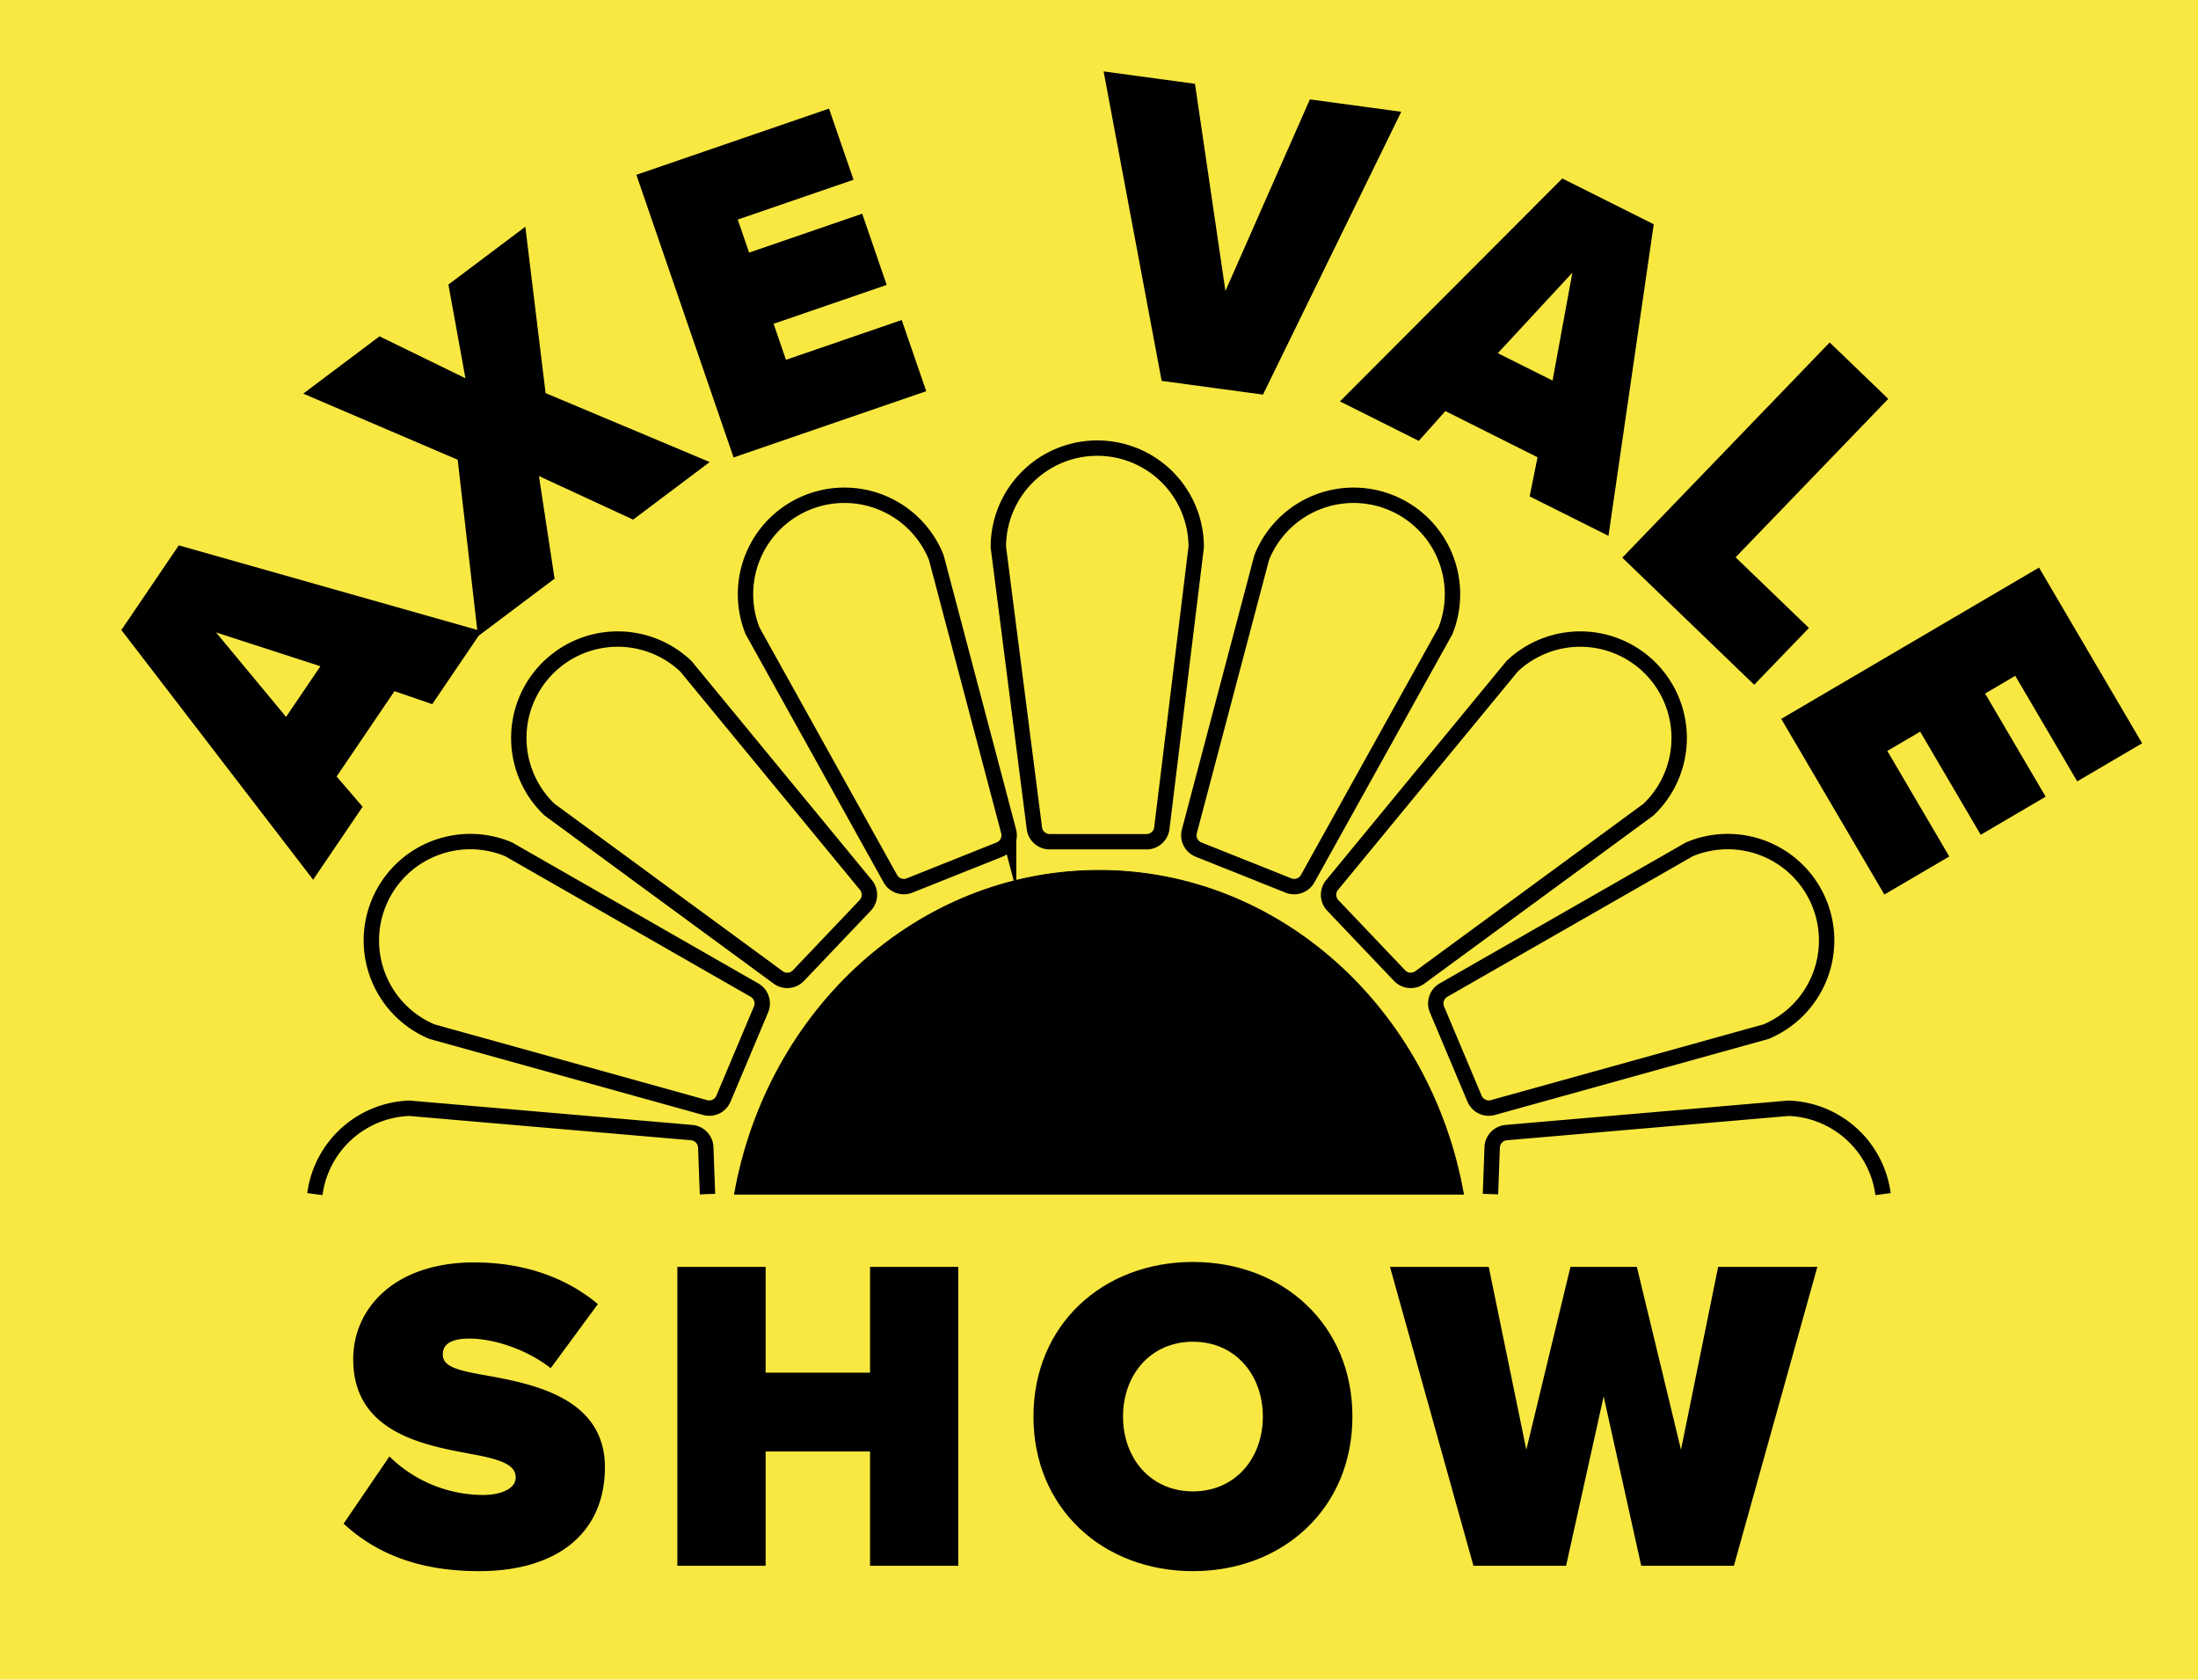 <?xml version="1.0"?>
<svg xmlns="http://www.w3.org/2000/svg" id="Outlined" viewBox="0 0 2570 1964" width="130.855" height="100"><defs><style>.cls-1{fill:#f9e842;}.cls-2{fill:#010101;}.cls-2,.cls-3{stroke:#010101;stroke-miterlimit:10;}.cls-3{fill:none;stroke-width:18px;}</style></defs><rect class="cls-1" width="2570" height="1964"/><path class="cls-2" d="M1711.15,1396.33H858.85c38.28-215.58,214.52-378.52,426.15-378.52S1672.87,1180.75,1711.15,1396.33Z"/><path class="cls-3" d="M1340.53,984.28H1227.35a18,18,0,0,1-17.9-15.75l-42.13-328.85A115.65,115.65,0,0,1,1283,524h0a115.65,115.65,0,0,1,115.66,115.65l-40.19,328.75A18,18,0,0,1,1340.53,984.28Z"/><path class="cls-3" d="M1168.59,993.47l-105.11,42a18.05,18.05,0,0,1-22.46-8L879.93,737.68a115.66,115.66,0,0,1,64.52-150.3h0a115.65,115.65,0,0,1,150.29,64.52l84.6,320.2A18,18,0,0,1,1168.59,993.47Z"/><path class="cls-3" d="M1011.59,1058.79l-78,82a18,18,0,0,1-23.75,2.11L642.54,946.74a115.66,115.66,0,0,1-4.06-163.51h0A115.64,115.64,0,0,1,802,779.16l210.47,255.72A18.05,18.05,0,0,1,1011.59,1058.79Z"/><path class="cls-3" d="M889.81,1180.41,845.9,1284.72a18,18,0,0,1-21.46,10.39L505,1206.34a115.65,115.65,0,0,1-61.72-151.46h0a115.65,115.65,0,0,1,151.47-61.72l287.4,164.59A18,18,0,0,1,889.81,1180.41Z"/><path class="cls-3" d="M827.21,1396.33l-2-54.6a18.06,18.06,0,0,0-16.49-17.34l-330-28.45a115.67,115.67,0,0,0-110.55,100.39"/><path class="cls-3" d="M1401.41,993.47l105.11,42a18.07,18.07,0,0,0,22.47-8l161.08-289.78a115.66,115.66,0,0,0-64.52-150.3h0a115.66,115.66,0,0,0-150.29,64.52l-84.6,320.2A18,18,0,0,0,1401.41,993.47Z"/><path class="cls-3" d="M1558.41,1058.79l78,82a18,18,0,0,0,23.75,2.11l267.28-196.15a115.66,115.66,0,0,0,4.06-163.51h0a115.64,115.64,0,0,0-163.5-4.07l-210.47,255.72A18.06,18.06,0,0,0,1558.41,1058.79Z"/><path class="cls-3" d="M1680.19,1180.41l43.91,104.31a18.05,18.05,0,0,0,21.46,10.39L2065,1206.34a115.65,115.65,0,0,0,61.72-151.46h0a115.65,115.65,0,0,0-151.47-61.72l-287.4,164.59A18,18,0,0,0,1680.19,1180.41Z"/><path class="cls-3" d="M2201.75,1396.33a115.67,115.67,0,0,0-110.55-100.39l-330,28.45a18,18,0,0,0-16.48,17.34l-2,54.6"/><path d="M455.33,1703.08a156.78,156.78,0,0,0,109.84,45.06c19.42,0,37.81-6.81,37.81-20.44s-14.31-20.43-48-26.72c-56.2-10.48-142-24.1-142-111.6,0-59.21,48-113.18,141.51-113.18,55.69,0,105.76,16.24,144.58,48.73l-55.17,74.93c-29.63-23.06-68-34.59-95-34.59-25.54,0-31.16,9.44-31.16,18.34,0,13.63,13.79,18.34,50.07,24.63,56.19,10,139.47,26.72,139.47,107.41,0,77-55.69,121.56-147.14,121.56-72.54,0-122.1-22-158.37-55.54Z"/><path d="M1017.3,1697.31H895.2v133.62H792V1481.44H895.2v123.65h122.1V1481.44h103.2v349.49H1017.3Z"/><path d="M1394.83,1475.67c105.25,0,186.48,73.36,186.48,180.77s-81.23,180.77-186.48,180.77-186.47-73.35-186.47-180.77S1289.59,1475.67,1394.83,1475.67Zm0,93.27c-49.55,0-81.74,38.77-81.74,87.5s32.19,87.51,81.74,87.51,81.75-38.78,81.75-87.51S1444.39,1568.94,1394.83,1568.94Z"/><path d="M1875.06,1632.87l-43.93,198.06H1722.82l-97.58-349.49H1740.7l43.94,213.78,51.6-213.78h77.65l51.6,213.78,43.43-213.78h116l-97.57,349.49H1919Z"/><path d="M461.24,808.23,393.59,908,424,943.39l-57.87,85.32-224.22-292,67.12-99L563.28,738.08,505.41,823.4ZM334.48,838.29l40.17-59.22-122-39.51Z"/><path d="M630.14,556.66l18.3,120-89.57,67.3L535.14,537.6,354.56,460.29l89.19-67L544.2,442.31,524.29,332.74l89.94-67.59,23.71,194.54L829.83,540.3l-89.57,67.31Z"/><path d="M744.06,204.41,969.32,127,998,210.19,862.61,256.73l13.29,38.65,132.22-45.47,28.63,83.25L904.53,378.62,919,420.74l135.34-46.54L1083,457.45,857.72,534.91Z"/><path d="M1290.4,83.51,1397.23,98l35.6,242.23,98.75-224,106.83,14.47L1476.74,461.43l-118.49-16.05Z"/><path d="M1797.78,534.7l-107.75-54-31.12,34.81-92.19-46.15,260-260.66,106.92,53.54-52.93,364.35-92.19-46.16ZM1751.33,413l64,32,23.14-126.12Z"/><path d="M2139.36,400.43l68.47,66L2029.32,651.68l85.77,82.64-64,66.41L1896.86,652.11Z"/><path d="M2384.11,663.7l120.58,205.44-75.92,44.55-72.44-123.42L2321.08,811l70.78,120.58-75.92,44.56-70.78-120.58-38.41,22.54,72.45,123.42L2203.28,1046,2082.7,840.61Z"/></svg>
